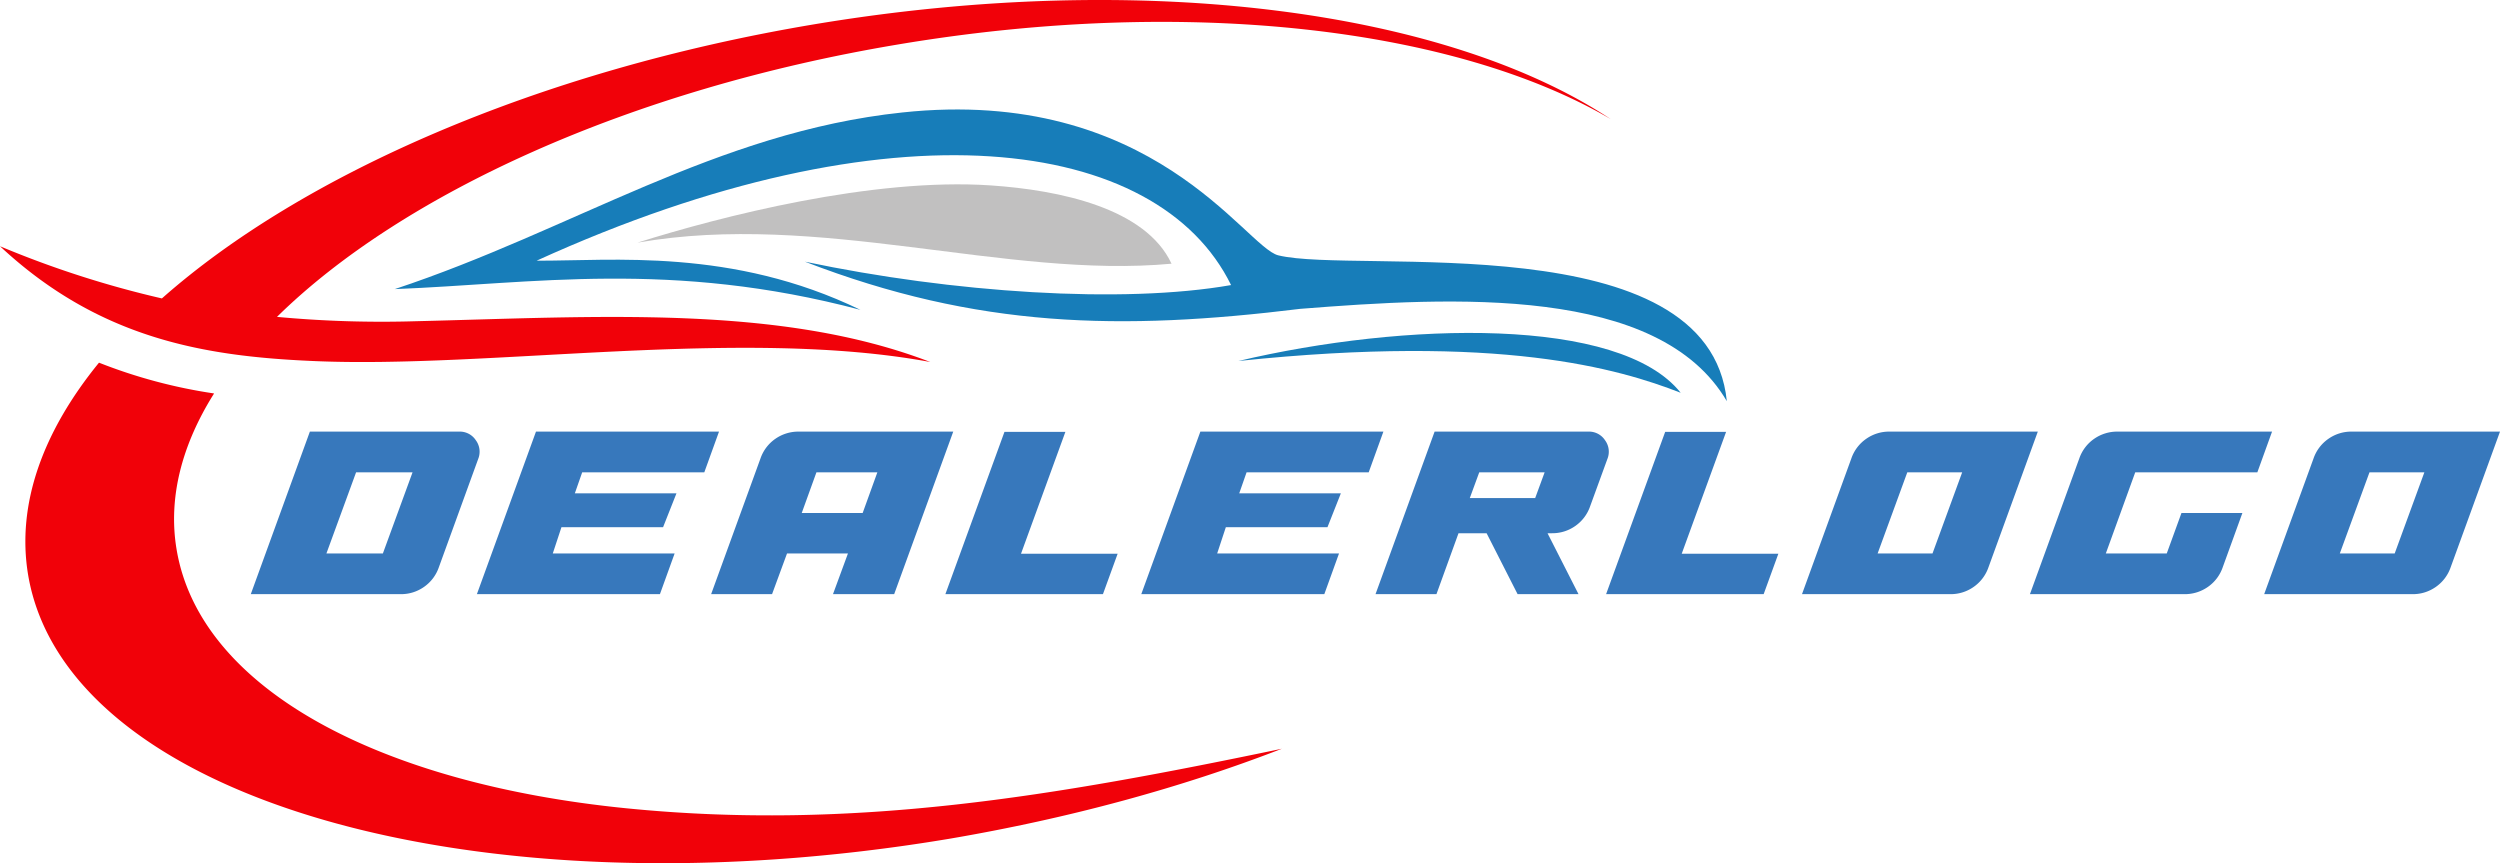 <svg xmlns="http://www.w3.org/2000/svg" width="761.6" height="262.969" viewBox="0 0 761.6 262.969"><g id="newlogo-idea" transform="translate(0 0.004)"><path id="Path_19774" data-name="Path 19774" d="M190.78,246.23c-75.21-7.54-129.84-36.38-136.97-78.78-2.65-15.69,1.53-31.9,11.41-47.59a158.273,158.273,0,0,1-35.06-9.38c-17.12,20.99-25.17,43.11-21.6,64.61,11.51,68.48,137.17,104.46,280.76,80.41,36.48-6.22,70.73-15.59,101.2-27.41-68.99,14.37-130.44,25.07-199.74,18.14h0Zm92.63-135.95c-57.58-10.7-134.22,2.14-188.23-.31C62.37,108.54,30.26,103.24,0,75.01a304.057,304.057,0,0,0,49.32,15.9c42.5-37.6,114.14-69.29,198.43-83.46C348.74-9.47,440.97,3.37,490.7,36.29,443.82,8.78,362.39-1.41,273.42,13.57,191.38,27.33,122.29,59.23,84.38,96.53a344.5,344.5,0,0,0,42.39,1.32c54.93-1.32,110.78-5.2,156.64,12.43h0Z" fill="#f10109" fill-rule="evenodd"></path><path id="Path_19775" data-name="Path 19775" d="M375.03,86.84c-33.02,5.81-85,2.34-129.83-7.13,52.58,20.28,96.2,21.09,150.93,14.37,46.47-3.67,109.25-7.23,129.93,28.13-5.4-54.22-113.02-38.62-136.66-44.43-10.09-2.55-38.22-51.67-114.55-43.52-56.66,6.01-100.18,35.77-154.59,53.81,41.88-1.63,84.18-8.97,141.86,6.32-39.13-18.96-75.72-14.88-98.65-14.98C271.9,30.08,352.82,41.5,375.04,86.85h0Z" fill="#177db9" fill-rule="evenodd"></path><path id="Path_19776" data-name="Path 19776" d="M194.24,73.9c25.27-7.95,71.54-19.87,107.62-17.42,20.99,1.43,47.18,6.93,55.03,23.85-50.55,4.69-107.31-16.1-162.65-6.42h0Z" fill="#c1c0c0" fill-rule="evenodd"></path><path id="Path_19777" data-name="Path 19777" d="M377.27,109.97C427.72,98.05,493.45,96.32,512,119.65c-18.85-7.34-55.13-18.04-134.73-9.68h0Z" fill="#177db9" fill-rule="evenodd"></path><path id="Path_19781" data-name="Path 19781" d="M-324.6-49.52-342.6,0h45.68a12.1,12.1,0,0,0,7.08-2.2,12.066,12.066,0,0,0,4.52-5.96l12-33.04a5.861,5.861,0,0,0-.72-5.68,5.822,5.822,0,0,0-5.04-2.64Zm14.08,12.4h17.2l-9.04,24.72h-17.2Zm110.56-12.4h-55.76L-273.72,0h55.76l4.48-12.4H-250.6l2.64-8H-217l4.08-10.32h-30.96l2.24-6.4h37.2ZM-202.36,0l15.04-41.36a12.066,12.066,0,0,1,4.52-5.96,12.231,12.231,0,0,1,7.16-2.2h47.04L-146.6,0h-18.64l4.56-12.4h-18.56L-183.8,0Zm32.08-37.12-4.48,12.4h18.56l4.48-12.4ZM-113-49.44-131,0h48l4.48-12.32h-29.44l13.52-37.12ZM2.44-49.52H-53.32L-71.32,0h55.76l4.48-12.4H-48.2l2.64-8H-14.6l4.08-10.32H-41.48l2.24-6.4h37.2ZM.04,0l18-49.52H64.92a5.822,5.822,0,0,1,5.04,2.64,5.861,5.861,0,0,1,.72,5.68L65.4-26.72a12.066,12.066,0,0,1-4.52,5.96,12.1,12.1,0,0,1-7.08,2.2H52.44L61.88,0H43.32L33.88-18.56H25.32L18.6,0Zm31.6-37.12-2.88,7.84H48.68l2.88-7.84ZM88.28-49.44,70.28,0h48l4.48-12.32H93.32l13.52-37.12Zm113.52-.08L186.76-8.16a12.066,12.066,0,0,1-4.52,5.96A12.1,12.1,0,0,1,175.16,0h-45.2L145-41.36a12.066,12.066,0,0,1,4.52-5.96,12.1,12.1,0,0,1,7.08-2.2ZM153-12.4h16.72l9.04-24.72H162.04ZM273.16-49.52H226.12a12.231,12.231,0,0,0-7.16,2.2,12.066,12.066,0,0,0-4.52,5.96L199.4,0h47.04a12.231,12.231,0,0,0,7.16-2.2,12.066,12.066,0,0,0,4.52-5.96l6-16.56H245.56L241.08-12.4H222.52l8.96-24.72h37.2Zm69.44,0L327.56-8.16a12.066,12.066,0,0,1-4.52,5.96A12.1,12.1,0,0,1,315.96,0h-45.2L285.8-41.36a12.066,12.066,0,0,1,4.52-5.96,12.1,12.1,0,0,1,7.08-2.2ZM293.8-12.4h16.72l9.04-24.72H302.84Z" transform="translate(419 181)" fill="#3778bc"></path></g></svg>